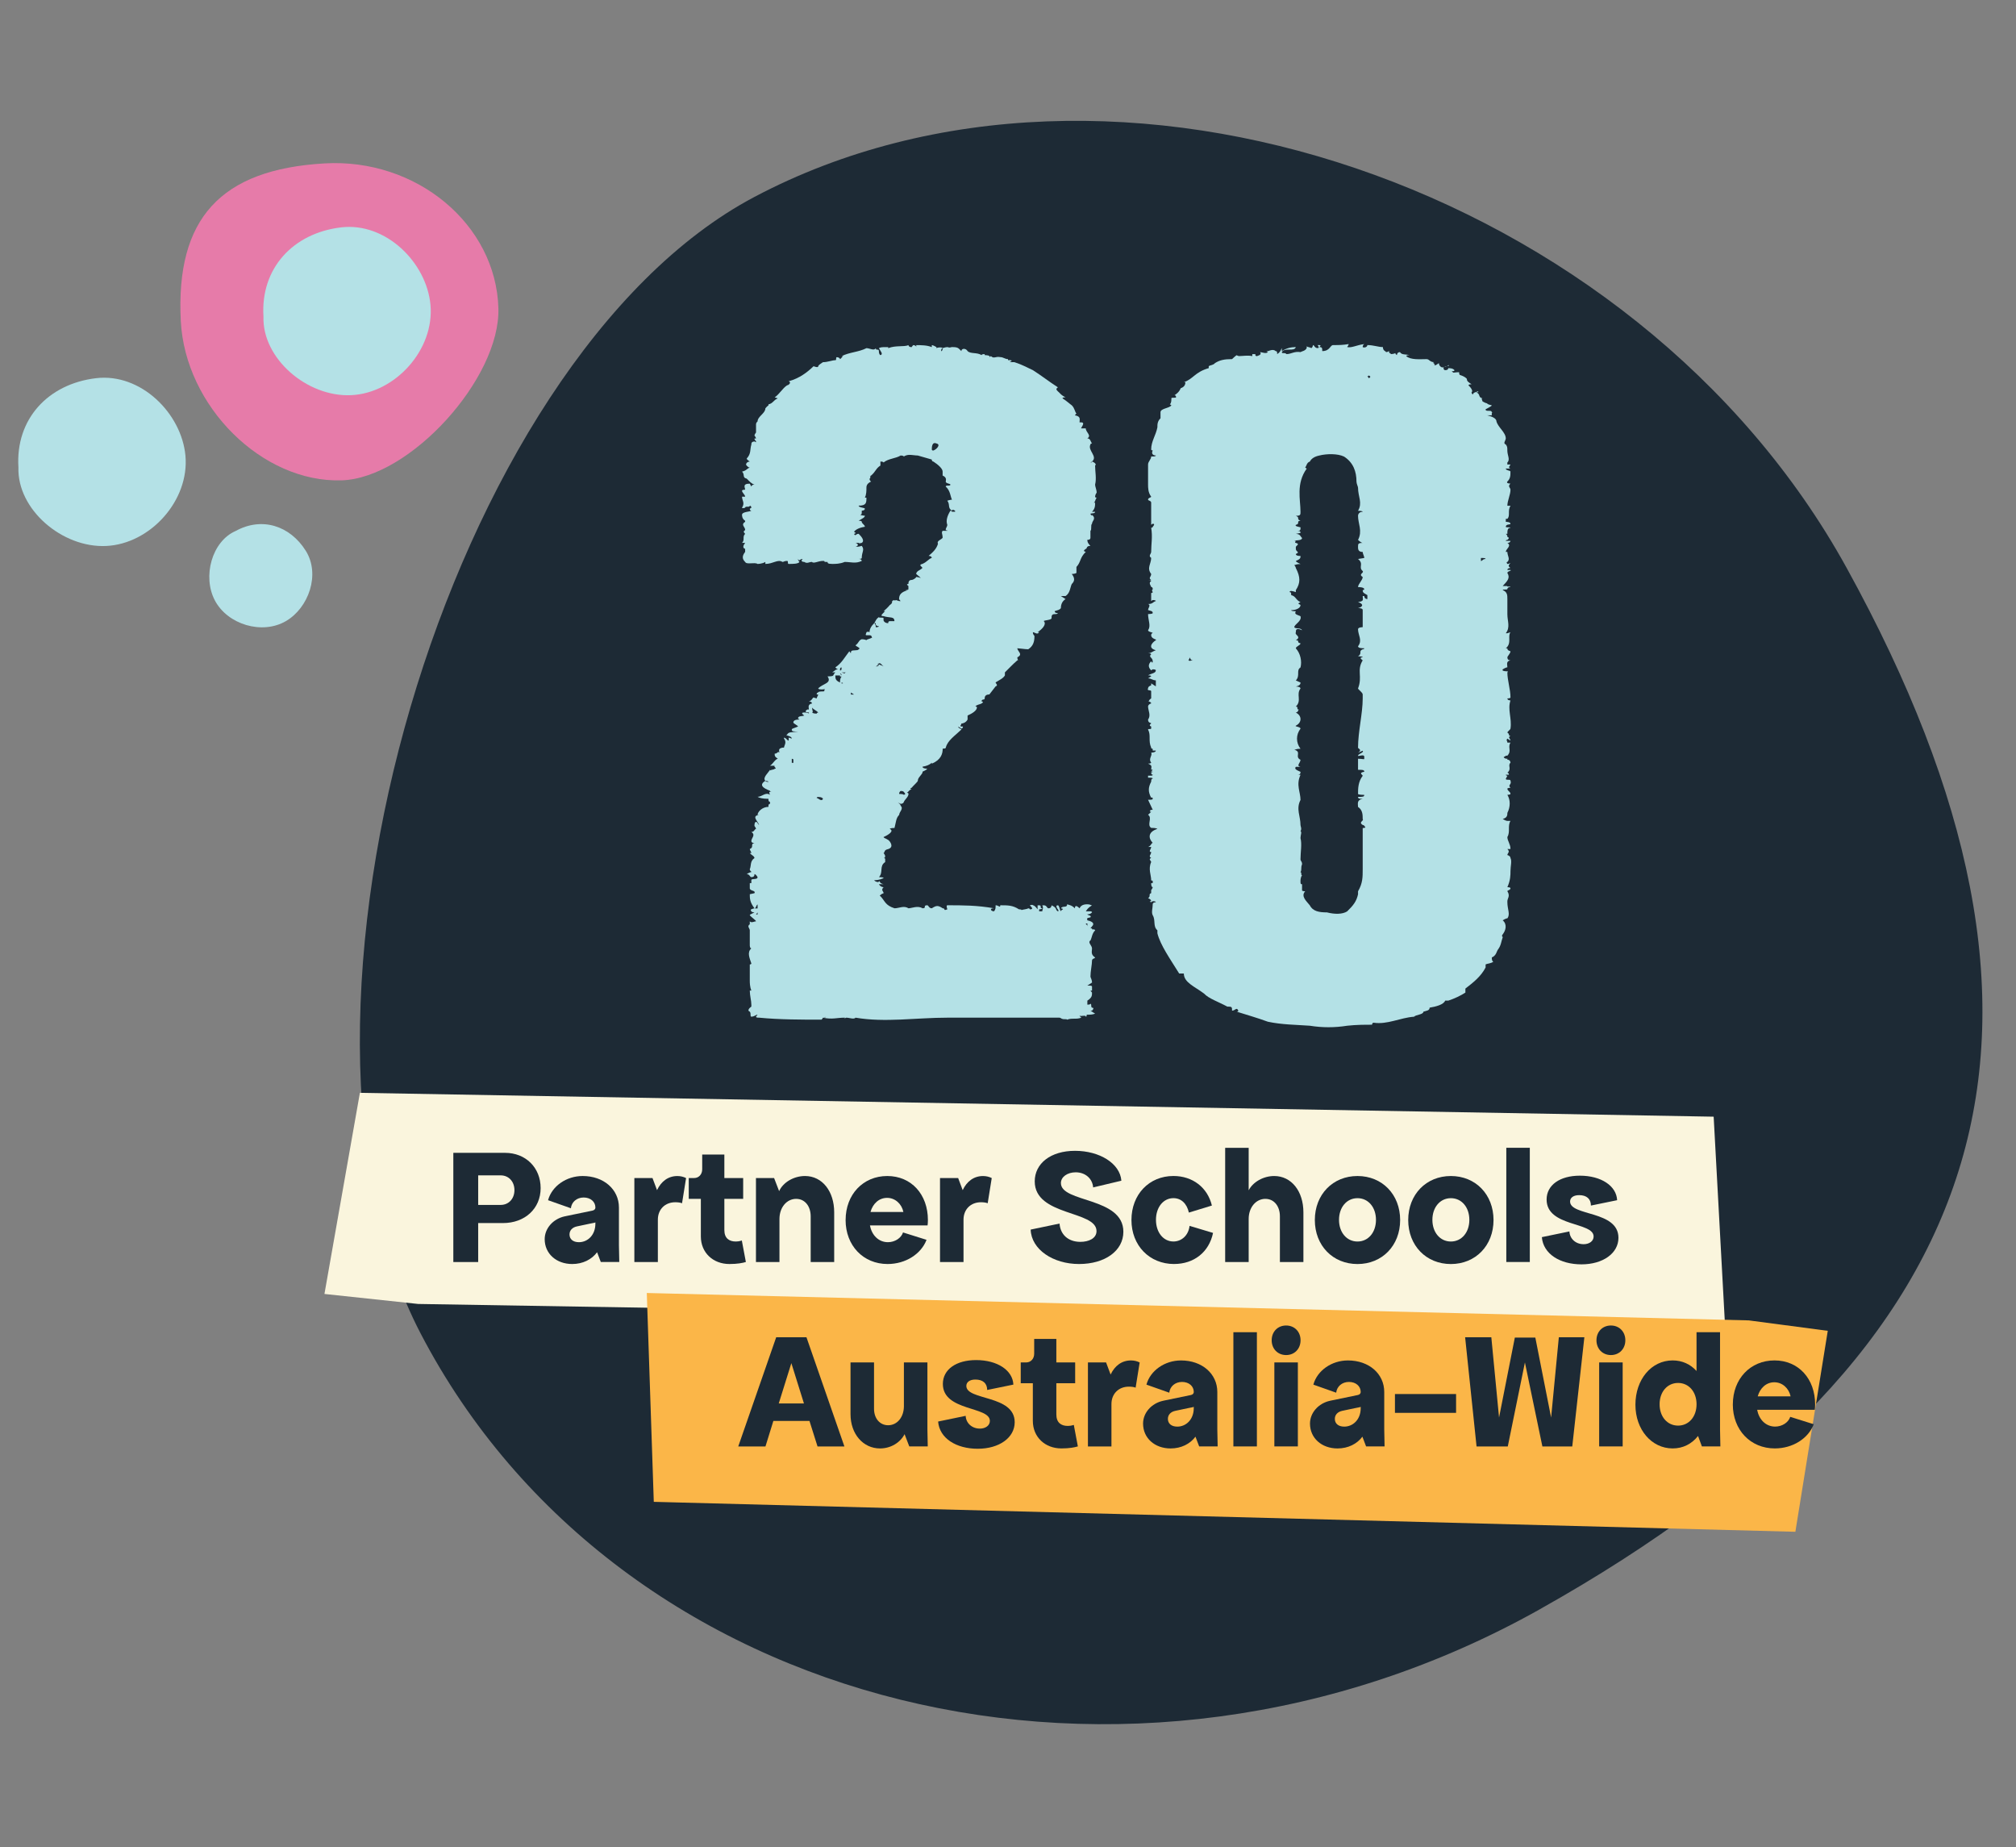 <svg viewBox="0 0 777.89 712.55" version="1.1" xmlns="http://www.w3.org/2000/svg" id="Layer_1">
  
  <rect x="0" y="0" width="777.89" height="712.55" fill="#808080" stroke="none"/>
  
  <defs>
    <style>
      .st0 {
        fill: #faf5dd;
      }

      .st1 {
        fill: #1d2a35;
      }

      .st2 {
        fill: #b4e1e6;
      }

      .st3 {
        fill: #fbb648;
      }

      .st4 {
        fill: #e67ba9;
      }
    </style>
  </defs>
  <path d="M594.1,620.87c-158,88.58-355.53,39.89-431.8-106.43-63.87-122.53,10.58-375.98,128.8-438.47,137.99-72.94,340.22-4.27,421.43,143.1,97.12,176.26,60.15,301.68-118.44,401.79Z" class="st1"></path>
  <path d="M125.2,63.04c35.51-2.07,66.22,23.51,67.11,55.9.75,27.13-34.18,65.49-60.42,66.37-30.64,1.02-60.45-28.48-62.13-61.49-2.01-39.47,15.3-58.45,55.44-60.78Z" class="st4"></path>
  <path d="M7.11,180.33c-1.19-18.67,11.46-32.23,29.95-34.43,17.3-2.06,32.98,13.58,34.49,29.85,1.61,17.32-13.57,34.08-30.56,34.88-17.04.81-34.4-14.15-33.88-30.3Z" class="st2"></path>
  <path d="M101.66,122.15c-1.19-18.67,11.46-32.23,29.95-34.43,17.3-2.06,32.98,13.58,34.49,29.85,1.61,17.32-13.57,34.08-30.56,34.88-17.04.81-34.4-14.15-33.88-30.3Z" class="st2"></path>
  <path d="M90.94,204.84c10.1-5.56,20.98-2.06,27.06,7.67,5.68,9.1,1.08,21.95-7.6,27.06-9.23,5.44-22.56,1.37-27.47-7.89-4.92-9.29-1.13-22.89,8.01-26.84Z" class="st2"></path>
  <polygon points="138.87 421.6 125.19 499.19 161.36 503.05 665.62 511.37 661.23 430.8 138.87 421.6" class="st0"></polygon>
  <polygon points="692.76 590.94 705.26 513.41 674.8 509.39 249.57 498.82 252.27 579.39 692.76 590.94" class="st3"></polygon>
  <g>
    <path d="M363.75,134.29q1.2-.39,1.8-.39c1.2.39,1.2,0,1.8,0,2.4,0,2.4.39,3.6,1.55,0-1.16,1.8-1.16,2.4,0,1.2,1.16,3.6.39,5.4,1.55q0-.39,1.2-.39v.39s2.4,0,1.8.77l.6-.39c1.2,1.16,1.8,0,3.6.39,1.2,0,1.8.77,3,.77v.39h.6s1.8,0,0,.77h1.8c3.6,1.16,5.4,2.32,7.2,3.1,3.6,2.32,6,4.26,9.6,6.59,0,.39-1.2.39,0,1.55.6.39,1.2,1.55,3,2.32-1.2,0-1.2.39-1.2.39,1.8,1.16,3,2.32,3.6,2.71,1.2,1.16,1.2,2.71,1.8,3.1l-.6.77c2.4.39,1.8,1.55,1.8,2.71h.6c1.8,0,0,1.94,0,2.32h1.8c0,1.55,2.4,2.71.6,3.87,1.2,0,1.2,1.16,1.8,1.94-.6,0-.6.39-.6.39-1.2,2.32,3,4.65.6,6.59,1.2.39,1.8,1.16,1.2,1.55,0,2.32.6,5.04,0,7.36,0,.78.6,1.94.6,3.1,0,0-.6.78-.6,1.55,0,0,0,.39.6.39-.6.77-.6,1.94-1.2,1.94h.6c0,1.16,0,2.32-1.2,3.49h1.2c0,1.16-3,0-1.2,1.55v-.39c1.8,1.55,0,2.32,0,3.49-.6.39,0,2.32-.6,2.71v2.71q0,.77-1.2.77c0,.39,0,1.16,1.2,2.32-1.8,0-1.2,1.16-1.8,1.16-1.8,1.16.6,1.16,0,1.16-2.4,2.32-1.8,3.87-3.6,5.81v2.32s-.6.39-1.8.39c1.2,1.55,1.2,2.71,0,3.87-.6,1.16-.6,3.49-2.4,4.65h-1.8l1.8,1.16c-1.2.77-1.8,1.94-1.8,3.49-.6.77-1.2.77-2.4,1.16q0,.77,1.2.77,0,.39-1.2.39c-1.2,0-1.2.77-1.2,1.55s-3,.78-3,1.16c1.2,1.16-.6,3.1-2.4,4.26h.6c-.6,1.16-1.8,0-2.4,0,0,1.16.6,1.16.6,1.55,0,2.32-.6,3.87-2.4,5.04-1.2,0-3.6-.39-4.2-.39,0,1.16,2.4,2.32,0,3.49,0,1.16.6,1.16,0,1.16-1.8,1.55-3.6,3.49-4.8,4.65v1.16c-.6,1.16-2.4,1.94-3.6,2.71,0,.39,1.2,1.16,0,1.55l-2.4,3.1c-1.8,0-1.8,1.16-1.8,1.55,0,.77-1.2,0-1.2,1.16,0,0,1.2,0,0,.77-.6.39-1.8.39-2.4,1.16q.6,0,.6.39c0,1.16-1.8,2.32-3.6,3.1v1.55c-.6,1.16-1.8,1.55-2.4,1.55,0,.78-1.2,1.16.6,1.16,0,.78-.6.78-.6.78l-1.2-.78c0,.78,1.2.78,1.2,1.16-2.4,2.32-5.4,4.26-6,6.97q0,.39-1.2.39c0,1.94-.6,4.26-4.2,5.81v-.39q-1.2,1.16-3.6,1.55c0,.77,1.8.77,1.8.77,0,.39-1.8,1.16-1.8,1.16v.39c-.6,1.16-1.8,1.94-1.8,3.1,0,.39-1.8,1.94-2.4,2.71-1.2.39,0,.39,0,.39-1.2.77-1.2,1.16-1.8,1.55.6,0,.6.39.6.39,0,1.16-1.2,1.94-1.8,3.1,0,.39-.6.77-1.2.77q-.6-.39-1.2-.39c.6,0,1.2.78,1.2,1.16,1.2,1.16-.6,2.32-.6,3.49-1.2,1.16-1.2,2.71-1.8,5.04,0,0-1.8,0-1.8.39,1.8.78-.6,2.32-2.4,3.1,0,.39.6.39,1.8,1.16.6.39,2.4,2.71,0,3.49-1.8.39-1.2,1.16-1.8,1.55.6.77.6,1.16.6,1.16q0,.77-.6.77.6,0,.6.39v1.16c-2.4,1.55-.6,3.87-2.4,5.81q1.8,0,1.8.39c-1.8.78-3,.78-3.6.78,0,.39,1.8,1.16,1.8.39.6,0,0,.78,1.8,1.16h-1.8c.6,1.16,1.8,1.16,1.8,1.16-1.2,1.16,0,1.55,0,2.32-1.2.39-1.8,1.16-1.2,1.16,1.8,1.94,1.8,3.49,5.4,4.65,1.8,0,3.6-1.16,5.4,0,1.2,0,3.6-1.16,5.4,0,1.8,0,0-1.16,1.8-1.16.6,0,.6,1.16,1.8,1.16,1.8-1.16,2.4-1.16,4.2,0,1.2,0,0,1.16,1.8.39,0,0-.6-1.55,0-1.55,6,0,11.4,0,18.01,1.16-1.2,0-1.2.39-1.2.39,0,.77,1.2.77,1.2.77.6-.77.6-1.16.6-2.32,1.2,0,1.8,1.16,1.8,0,3,0,4.8,0,7.2,1.55,1.2,0,1.2.39.6.39,1.2-.39,2.4-.39,3-.77,0,0,.6,0,.6.39,1.2,0,1.2-.39,0-1.55,0,0,1.2-.39,1.2,0,.6,0,1.2.78,1.8,1.55v-1.55h.6c1.2,0,0,1.16,1.2,1.16,0,.39-1.2.39-1.2.39v.77h1.2c0-.77.6-1.16,0-2.32h.6c1.2,0,1.2,1.16,1.8,1.16,1.2,0,1.2-1.16,1.2-1.16,2.4,1.16,1.2,1.55,2.4,2.32,0,0,.6,0,0-.77,0,0-1.2-1.55,0-1.55.6,0,.6,1.55,1.2,2.32,0-.77,1.8-.77,0-1.16.6-1.16,2.4,0,2.4-1.55,1.2.39,1.8.39,3,1.55,0-1.16.6-1.16,1.8,0,.6-1.55,2.4-1.55,3-1.55,1.2,0,1.2.39,1.8.39-1.8,1.16-1.8,1.55-2.4,2.32h1.8c.6,0,.6.39.6.39q-.6.77-1.8.77c0,.39,1.8.39,1.2,1.16-1.8.39-1.2.39-1.2,1.16,1.8.39,3,1.16,1.8,2.32l-.6.77h.6v.39c.6,0,1.2,0,1.2.39-1.2,1.16-1.2,2.71-1.8,3.87-1.2.77.6,1.94.6,3.1s-.6,2.32,1.2,3.49c0,.39-1.2.39-1.2,1.16,0,1.55-.6,4.26-.6,6.2,0,.39.6,1.16.6,2.32l-1.8,1.16c1.2,0,1.8,0,1.8.39v1.55h-.6l.6.77c0,1.16,0,1.94-1.8,3.1v1.55q1.2,0,1.2-.39c.6.39,0,1.16.6,1.55,1.2,0,0,1.16,0,1.16h-.6l1.8,1.16c-1.2.39-1.8.39-3,.39-.6,0,0,.77-.6.77,0-.77-1.8,0-2.4-.39,0,.39.6.39.6.78-1.8.77-3.6,0-5.4.77,0-.39-1.8,0-1.8-.39,0,.39-.6-.39-1.2-.39h-43.22c-12.01,0-24.01,1.94-35.42,0-.6.77-2.4,0-3.6,0-1.8.77,0,0-.6,0-3,0-4.8.77-8.4,0,0,.39-.6.77-.6.77-7.2,0-16.21,0-24.01-.77-.6,0-1.2,0-1.2-.39l.6-.77c-.6,0-1.2.77-2.4.77-.6,0,0-1.16-.6-1.94-1.2-.39,0-1.55.6-1.94v-.77c0-1.55-.6-3.49-.6-5.42h.6c-.6-1.55-.6-3.1-.6-3.87v-6.2s.6,0,.6-.39c-.6-1.94-1.8-4.26,0-5.81-.6,0-.6-1.16-.6-1.16v-5.81c0-.78-1.2-1.55,0-2.32v-1.16c.6.77,1.8,0,2.4,0,0-.39-1.8-1.55-2.4-2.32,0-.39.6-.39,1.8-1.16-1.2,0-1.2-.39-1.2-.39-.6-.77,0-.77,1.2-1.16-1.8-2.32-1.8-3.87-1.8-5.42l1.8-.39c.6-1.16-1.8-.77-1.8-1.94v-1.94h.6v-1.16c0-.78,2.4,0,2.4-1.16,0,0-.6-1.16-1.2-1.16,0,.39,0,1.16-1.2,1.16-.6,0-.6-1.16-1.8-1.16q1.2-.77,1.8-.77c0-.39-.6-.39-.6-1.16.6-1.16,0-3.1,1.8-4.26,0-.77-1.2-1.16-1.8-1.94h.6c0-.39-.6-1.16-.6-1.55,1.8-.77,0-1.94,1.8-2.32q-1.2,0-1.2-.78c0-1.16,1.8-2.32,0-3.49,1.2,0,1.2-1.16,1.8-1.16,0-.39-.6-1.16-.6-1.16,0-.39,0-1.55.6-1.55s.6.77,1.2,1.16c-.6-1.55-3-3.49,0-3.87h-.6c0-1.16,1.8-3.1,4.2-3.1v-.39q0-.77.6-.77v-.77c-.6,0-.6-.78-.6-.78v-.39c-2.4,0-3.6-.39-4.2-.78,1.8,0,3-1.94,4.8-.77,0,0-.6-1.16,0-1.16h.6s-.6,0-.6-.39c-3-1.16-4.2-2.32-1.8-3.87-1.2-1.16,1.2-3.1,1.8-4.26v.39c0-.39,1.8-.39,1.8-.77,1.2,0-.6-.77,0-1.16h-1.8c1.2-.77,1.8-2.32,3-2.71-1.2-.77-1.2-1.16-1.2-1.94,1.2,0,1.2-1.16,1.8-.39,0-.77-.6-1.55,1.2-1.94h.6c0-.77,1.2-1.94,0-3.49v-.39c1.2.39,1.2,1.16,1.8,1.16v-1.16l1.2.39c0-1.16-3-1.16-1.8-1.55.6-1.16,1.8-.78,4.2-1.16-1.8,0-2.4,0-2.4-.78,0-.39.6-.39,2.4-1.16,0-.39-1.8-1.16-1.8-1.55q0-1.16,2.4-1.16l-.6-.39c0-1.16,1.8-.77,2.4-1.16,0,0-1.8-1.16,0-1.16q1.2,0,1.8.39v-.39c-1.2,0-1.8-.39-.6-1.16h.6c0-.77-.6-1.94,1.2-2.32,0,0,0-.77-1.2-.77,1.2-.39,1.2-1.16,1.8-1.55l1.2.39c0-.39.6-1.16.6-1.55h-.6c0-.77.6-.77.6-.77,0-.39,1.2-.39,1.8-.39,1.2,0,0-.77,1.2-1.16-.6.39-1.2.39-1.8.39-1.2,0-1.2-.39-1.2-.39,1.8-1.94,5.4-1.94,3.6-4.65,3,0,1.8-.39,3-1.55h-1.2c1.2-.77,1.2-1.16,2.4-1.16-.6,0-1.2-.77-1.2-.77,2.4-1.55,3.6-3.87,5.4-6.2l.6.77c0-.77,0-1.16,1.8-1.16,1.2,0,1.2-.39,1.2-.39,1.2-.39-1.2-1.16-1.2-1.55,1.2-.77,1.2-1.94,2.4-2.32,0,0,1.2,0,1.8.39,0-.39,1.2-.39,2.4-1.16-.6.39,0-.77-1.2-.77h-1.2c-.6,0,0-.78,0-1.16q.6-.39,1.2,0c0-1.16.6-2.32,1.8-3.49.6.39.6,1.16.6,1.55q1.2,0,1.2-.39s-1.2,0-1.2-.78v-.39h-.6c.6-.78.6-1.55,1.8-2.32,0,.39,1.8,0,1.8.39v.78c0,.39.6,1.16,1.8,1.16q0-.78.6-.78h1.8c0-1.94-1.8-1.16-4.2-1.94-1.8,0,0-1.16.6-1.94h-.6c.6-.39,1.8-1.55,2.4-2.32,1.8-1.16,0-1.55,1.8-1.94,0,.39.6,0,.6,0l1.2.39h.6c-.6-.39,0-.39,0-.39q-.6,0-.6-.39c0-1.55.6-2.71,3.6-3.49h-1.2c1.2-.39,1.2,0,1.2-.39v-1.16s-1.2-.78,0-.78c0-.39,0-1.55,1.2-1.55.6,0,1.8-.78,1.8-1.16q.6,0,1.8.39l-1.8-1.55c0-1.16,1.8-1.55,2.4-2.32,0-.39-1.8-1.16,0-1.55,1.8-.77,2.4-1.94,3.6-2.32,0-.77-1.2-.77-1.2-.77,1.8-1.55,3-2.71,3.6-4.65-.6-1.16,1.2-1.55,1.8-2.32,0-1.55-.6-1.94,0-2.71h1.8c0-.39-.6,0-.6-.39,0-.78.6-1.16.6-1.94-.6-1.55,0-3.49,1.2-5.42.6,0,.6.39.6.39h1.2v-.39c-1.2-.77-1.2,0-1.2,0-1.8-1.16-.6-2.32-1.8-3.87,0,0,1.2-.39,1.8-.39-.6-1.16-.6-3.49-2.4-5.04,0-.78,1.8,0,1.8-.78,0-.39-1.8-.39-1.8-1.16,0-.39.6-1.55-1.2-2.32v-1.55c0-1.16-1.8-2.71-3.6-3.87-.6,0-.6-.77-.6-.77-1.2-.39-4.2-1.16-5.4-1.55-1.8,0-3.6-.77-5.4.39,0-.39-1.2-.39-1.2-.39-1.8,1.16-4.8,1.16-6.6,2.71,0-.39-1.2-.39-1.2-.39v1.55c-1.8,1.16-1.8,2.32-3.6,3.87-.6,0,0,1.16-.6,1.16q0,.78.6,1.16c-1.8.78-1.8,1.94-1.8,2.32,0,1.16,0,2.71-.6,3.87h.6c0,1.94,0,3.1-3,3.1,0,.77,2.4.77,2.4,1.16,0,.77-1.2.77-1.2.77v.39c0,.77,0,1.16-.6,1.16.6.39,1.8.39,1.8.39,0,.77-1.2,1.16-2.4,1.94,0,0,1.2,0,1.2.39,0,.77,1.2,1.16,1.2,1.94-2.4.39-3.6,1.16-4.2,1.94l.6.39q0,.39-.6.39c.6,1.16.6,0,1.8,0,1.2,1.16,2.4,2.71,1.2,3.49-1.2.39-1.2,0-1.2,0h-1.2c1.2.39,1.2,1.16,0,1.55,1.2,0,2.4-.39,2.4-.39,1.2,1.55,0,2.32,0,4.65q0,.39-1.2.39c1.2,0,1.2.77,1.2.77-2.4,1.16-4.2.39-6.6.39-1.8.77-3.6.77-4.8.77-1.8,0-1.8-.39-1.8-.77h-.6c-1.2,0,0-.39-1.2-.39-1.8,0-3.6,1.16-4.2.39-1.2,0-1.8.77-3,0,0,0-1.8,0-.6-1.16-1.2,0-1.2,1.16-1.8,0,0,.77.6,1.16.6,1.16-.6.77-2.4.77-4.2.77-.6,0,0-1.16-.6-1.16-1.2,0-1.2.39-1.8.39-1.8-1.16-3.6.77-6.6.77v-.77c-1.2.77-3,.77-3,.77-1.2-.77-4.2.39-4.8-.77-1.2-1.16-1.2-2.32,0-3.87v-1.16c-1.2-.39-.6-1.55,0-2.32h-1.2c1.2-1.16,0-2.32,1.2-3.49-1.2-1.16,0-1.16,0-1.55,0-1.16-1.8-1.94,0-3.1v-.39c-1.2-.77-1.2-1.94-1.2-2.32,0-1.16,3-1.16,3.6-1.55,0,0-.6,0-.6-.77l.6-.39s0-.77-.6-.77c0,.77-1.8,0-1.8.77-1.2.39-1.2,0-1.2,0,1.2-1.94,0-2.71,0-4.26h1.2c0-.77-1.2-1.55-1.2-2.32,0-.39,1.2-.39,1.2-.39,0-.77-1.2-2.32,1.8-2.32l.6,1.16s0-.78,1.2-.78c-1.2-.39-1.8-1.16-3-2.32-1.8-.39-.6-1.55-1.8-2.71,1.8-.39,1.8-1.16,3-1.55-.6,0-1.2-.77-1.2-.77-.6-.39,0-1.55,1.2-1.55q-1.2-.77-1.2-1.16c1.8-1.94,1.2-3.49,1.8-5.42,0-.39,0-1.16,1.2-1.16,0-.39.6.77.6,0,0-.39-.6-.39-.6-1.16h.6c0-.39-.6-1.16-.6-1.16,0-.39.6-1.16.6-1.16v-3.1c0-.77.6-1.16.6-1.16,0-1.94,3-3.1,3-5.04,0,0,.6-.77,1.2-1.16v-.39c1.8-.39,1.8-1.55,3.6-2.32l-1.2-.39c1.8-1.16,3-3.49,4.8-4.65.6,0,1.8-1.16.6-1.55,4.2-1.16,7.2-3.49,9.61-5.81,0,0,1.8.77,1.8,0,0-.39,1.2-1.16,1.8-1.55,1.8,0,3.6-.77,4.8-.77.6,0,0-1.16.6-1.16s1.2.39,1.2.77c.6-.39.6-.77,1.2-1.16h-.6c3-1.55,6.6-1.55,9.6-3.1,1.2,0,3,1.16,3.6,0,0,1.16,1.2,0,1.2,1.16,0,.39,0,1.16.6,1.55,1.2-.39,0-1.55-.6-2.71,0,0,.6-.39,1.8-.39h1.8v.39c3-1.16,6-.39,7.81-1.16,0,0,0,.77,1.2.77l.6-.77s1.2,0,1.2.77v-.77c1.8,0,4.2,0,6,.77v-.77c.6,0,1.8.77,1.8.77v.39c.6-.39,2.4-.39,2.4,0,0,0-.6,0-.6,1.16.6,0,.6-1.16.6-1.16ZM292.32,350.46v-1.55c-.6.39-.6,1.55-1.2,1.55h1.2ZM292.32,352.79v-.77l-.6.77h.6ZM296.52,301.65s0-.39-1.2-.39c0,.39,1.2.39,1.2.39ZM306.12,294.29v-1.16q0-.39-.6-.39v1.55h.6ZM315.73,274.92c-.6-.77-1.8-1.16-2.4-1.94,0,.77.6,1.94,0,1.94q.6.39,1.8.39,0-.39.6-.39ZM317.53,308.24c0-.39-.6-.78-1.8-.78q-.6,0-.6.39c.6,0,1.8,1.55,2.4.39ZM317.53,392.69c.6,0,1.2-.39,1.2-.39-.6,0-.6.39-1.2.39ZM324.13,260.97v-.39h-1.8c0,1.16,0,1.94,1.8,2.71,0-.77,0-1.55.6-2.32h-.6ZM324.13,258.65c.6,0,.6-.39.6-1.16q-.6,0-.6.77v.39ZM324.73,260.58q0-.77-.6-.77l.6.77ZM325.93,259.81s0-.39.6-.39h-1.8l1.2.39ZM324.73,260.97v-.39.39ZM324.73,263.68s1.2,0,0-.39v.39ZM328.33,267.94h1.2l-1.2-.77v.77ZM337.94,257.1q1.2,0,1.2-.77l-1.2.77ZM340.94,257.1c-.6-.39-1.2-1.55-1.8-1.16-1.2.39,0,.39,0,.39,0,0,1.2.39,1.8.77ZM346.94,306.3c.6,0,1.8,0,1.8.39l.6-.39c-.6-.77-.6-1.16-1.8-1.16q-.6.39-.6,1.16ZM361.35,171.09c-1.8-.77-1.8,1.55-1.8,2.32q0,.39.6.39c1.2-.39,3-2.32,1.2-2.71ZM393.76,351.62s-.6,0-.6.39c0-.39.6-.39.6-.39ZM419.57,356.27h-.6c0,.39.6.39.6,1.16v-1.16ZM420.77,178.45q.6,0,.6-.39l-.6.39Z" class="st2"></path>
    <path d="M582.83,188.91c0,1.94-1.2,4.26-1.2,6.2h1.2c-1.2,1.94,0,3.87-1.2,5.04h-.6v1.16s1.8,0,1.8.77c0,.39-1.8,0-1.8,1.16,0,.39,1.8,0,1.8.39-1.2,0-1.2,1.16-1.2,2.32h-.6q.6.39.6,1.16c1.2.39,0,1.16,0,1.16,0,0-.6,0-.6.39h1.8s0,.77-1.2.77c1.8,1.16-.6,2.32-.6,3.49h.6c0,1.55,1.2,2.71,0,3.87-.6,0,0,.77,0,.77q.6,0,1.2-.39c-.6.78-1.2,1.16,0,1.94,0,0-1.2,0-1.2.77h1.2c.6.39-1.2.39-1.2,1.16,1.2,1.94,0,3.1-1.8,5.04h1.8c-.6.39,1.2,0,1.2.39-1.2,0-1.2.77-1.2.77,0,.39-1.8,0-1.8.39,1.8.77,1.8,1.94,1.8,3.49v5.81c0,2.71,1.2,5.04-.6,7.36h.6l1.2-.39c-1.2,1.55.6,4.26-1.8,6.2h.6c0,.39,0,.78,1.2,1.16,0,.77-1.2,1.94-1.2,2.32q0,1.16,1.2,1.16c-1.8.39-1.2,1.55-1.2,2.71-.6,0-1.8.77-1.8.77-.6,1.16,3,.39,1.8,1.16,0,3.1,1.2,6.59,1.2,9.68,0,.39-1.2.39-1.2.39,0,.77,1.2.77,1.2.77-1.2,3.49.6,6.97,0,10.85,0,.39-1.2,1.16-1.2,1.55,1.2.78,0,1.16,1.2,1.16-1.2.78,0,1.16,0,1.94l-1.2-.78c-.6.78,0,.78,0,1.55h1.2c-1.2,1.94.6,3.1-1.2,5.04h-.6c0,.39-1.8.39,0,1.16h.6v.39c1.2,0,1.2,1.16,1.2,1.16-1.2,1.16.6,2.32-1.2,3.87.6,0,.6.77.6.77h-1.2c0,.39.6.39.6.39l-.6,1.16c0,.77,1.8,0,1.8.77.6,1.55-1.2,1.55,0,2.71,0,0-1.2,0-1.2.39,0,.77,1.2,1.16,1.2,1.94,0,.39-1.2.39-1.2.39,1.2,1.94,1.2,4.65,0,6.97,0,.77,0,1.94-1.8,2.32q1.2.77,1.8.77h1.2c-1.2,1.94,0,4.26-1.2,6.2,0,1.55,1.2,2.71,1.2,4.65h-1.2c1.2,1.16,0,1.55,0,2.32q1.2.39,1.2,1.16c.6,1.16,0,3.1,0,5.04,0,1.55,0,3.49-1.2,6.2,0,0,1.2,0,1.2.39,0,.77-1.2.77-1.2,1.16,1.2,1.94,0,2.71,0,3.87v.39c0,2.71,1.2,4.65,0,6.2-.6,0-1.8.77-1.8.77,1.8,1.55,1.2,3.87,0,5.42-.6.78,0,.78,0,1.16-.6,1.55-.6,3.1-1.8,4.65-.6.77-.6,2.32-2.4,3.1,0,.39,0,1.55.6,1.55-.6.77-2.4.77-3,1.16v1.16c-1.8,3.49-4.8,5.81-7.8,8.14v1.55c-1.8,1.16-4.2,2.32-6.6,3.1h-1.2c-.6,1.55-3.6,2.32-6,2.71,0,1.16-1.2,1.16-2.4,1.55,0,1.16-3,1.16-3.6,1.94-5.4.39-10.21,3.1-15.61,2.32-.6,0-.6.77-.6.77-3,0-6,0-9.6.39-4.8.77-9.6.77-14.41,0-5.4-.39-10.8-.39-16.21-1.55-4.2-1.55-8.4-2.71-12-3.87q.6,0,.6-.39c-.6-1.55-1.2,0-2.4,0,0-1.16,0-1.55-1.2-1.55h-.6c-3.6-1.94-7.2-3.1-9-5.04-3.6-2.71-7.81-4.26-7.81-7.75h-1.8c-3.6-5.81-7.2-10.85-8.4-15.5v-1.16c-1.8-1.55-.6-3.87-1.8-5.81-.6-1.16,0-2.71,0-4.26,0-.78,1.2-.78,1.2-.78q0-.39-1.2-.39l-.6.39c-1.2-.39,0-.39,0-.39,0-.78-1.2-1.16-1.2-1.16,1.2-.78,0-1.55,1.2-1.94v-1.16s.6-.77.6-1.16c-.6,0-.6-1.16-.6-1.55h.6v-.78c0-.39-.6,0-.6-.39,0-1.94-1.2-4.26,0-6.97,0-.39-1.2-1.16,0-1.55-1.2-.77,0-1.16,0-2.32-1.2,0,0-1.16,0-1.94h-1.2c1.2-.39,1.2-1.55,1.8-1.55-1.8-1.94-1.8-4.26,1.8-5.42-.6-.39-1.8-.39-2.4-.39-1.8-1.16.6-3.87-1.2-5.04l1.2-1.16s-1.2,0,0-.77h.6l-1.8-3.87c1.2,0,1.8,0,1.8-.39,0,0,0-.78-.6-.39-1.2-2.32-1.2-3.87,0-6.2,0-.39,0-1.16.6-1.16,0-.39-.6-.39-1.8-.39v-.77h1.2q.6,0,.6-.39-.6,0-.6-.77c0-.39.6,0,.6-.39h-.6l.6-.77h-.6c0-1.16.6-1.55-1.2-2.32,1.2,0,1.2-.39,1.2-.39-1.2-1.55.6-2.71,0-3.87,0,0,1.8,0,1.8-.77h-1.2v-.39c0-.77-.6,0-.6-.77-1.2-2.71,0-4.65-1.2-6.97,0-.39,1.2,0,1.2-.39v-.78c-1.2-.39,0-1.16,0-1.16,0-.39-1.2,0-1.2-1.55,1.2-1.55,0-3.49,0-5.04,0,0,0-.77,1.2-1.16,0-.39-.6-.77-1.2-.77.6,0,0-.39,1.2-1.16v-2.71c0-.77-1.8,0-1.2-1.16q0-.77,1.2-1.16v-.77l1.8,1.16v-2.32c-1.2,0-1.8-.77-3-.77l1.2-.77q0-.39-1.2-.39c1.2-.77,3-.77,3-1.94,0-.39-1.2-.39-1.2-.39l-.6.39c-1.2-1.16-1.2-2.32,0-3.49.6,1.16.6,0,.6,0,0-1.55-1.8-1.55-.6-2.71,0,0,0-.39-1.2-.39,1.2,0,1.8-.77,3-1.16-3-.78-1.8-2.71,0-3.87.6-.39-1.8-.39-1.8-1.94,0-.78.6-.78.6-.78,0-.39-1.8-.39-1.8-1.16,1.2-1.55,0-3.87,0-6.2,0,0,1.8,0,1.8-.39,0-.77-.6-.77-1.8-1.16,0-.77,1.2-1.94,0-2.32,1.8,0,1.8-.77,3-1.16,0-.39-1.2-.39-1.2-.39l-.6.39v-3.1s.6,0,.6-.39c-.6-.77,0-.77,0-1.16,0-.77-.6-.77-.6-.77,0-.39-1.2-1.55,0-2.32,0,0,0-.39-1.2-.39h1.2c-1.2-.78,0-1.16,0-2.32-1.8-2.32,0-3.87,0-6.2-1.2-.77,0-1.55,0-2.32,0-3.1.6-5.81,0-9.3q.6,0,.6-.39s1.2-1.16,0-1.16l-.6.39v-8.52c0-.77-1.2-.77-1.2-1.16,0-.77,1.2-.77,1.2-1.16-1.2-1.55-1.2-3.49-1.2-4.65v-7.75c0-1.16,1.2-1.94,1.2-3.1h.6q1.2,0,1.2-.39c-1.2,0-1.8-.77-1.2-1.94,0,0-.6,0-.6-.39,0-3.1,1.8-5.42,2.4-8.52,0-1.16,0-2.32,1.2-3.49v-2.32c0-1.55,3.6-1.55,4.2-2.71l-.6-.39c.6-.39.6-1.55.6-2.32,0-.39,1.8,0,1.8-.39,0-.77-.6-.77-.6-.77.6-.39,1.8-1.16,2.4-2.71,1.2-.39,1.8-1.16,1.8-2.32h-.6c3.6-1.16,4.2-3.87,9.61-5.42v-.77c.6-.39,1.8-.39,2.4-1.16,1.8-1.16,3.6-1.55,6.6-1.55,0,0,1.2-1.16,1.8-1.55,0,.39.6,0,.6.39,1.8,0,3.6-.39,5.4,0v-.77h1.2v.39c0,.39.6.39.6.39,1.2-.39,1.8-.77,1.2-1.55.6,0,2.4.77,3,0l-.6-.39c.6.39,2.4-1.16,3.6,0,.6,0,.6.39.6,1.16,1.2-.77,1.2-1.16,1.8-2.32v1.16c1.8-1.16,3.6-1.55,5.4-1.55-.6,1.94-4.2,0-5.4,1.94,0,.77,1.2,0,1.8.77,1.8,0,3-1.16,5.4-.77.6-.39,1.8-.39,2.4-1.55v-.77c0,.39,1.2.39,1.8.77.6-.39.6-1.16.6-1.16.6,0,.6,1.16,1.8,1.16.6,0,.6-.39,0-1.16h.6c1.2,0,0,.77,0,.77,1.2,0,1.2.39,1.2,1.55,3,0,3-2.32,4.2-2.32,2.4,0,3.6,0,6-.39,0,.39-.6,1.16-.6,1.16,1.8.39,3.6-.77,6.6-1.16q-.6.39-.6,1.16c.6.39,1.8,0,1.8-.77,2.4,0,4.2.77,6,.77,0,1.55,1.2,1.55,1.2,1.94q.6,0,1.2-.39v.39c0,.77.6,0,.6.77,1.2,0,1.8-.39,1.8-.39q0,.39.6.78s0-1.16,1.2-1.16c.6,1.16,2.4.77,3.6,1.16-1.2,0-1.2.39-1.2.39,1.8,1.55,5.4,1.16,7.81,1.16,1.2,0,1.2,1.16,3,1.16-1.2.39.6.39,0,1.16h.6l1.2-.77c0,1.16,1.2,1.94,1.8,1.55v.39c0,.77.6.77.6.77q1.2,0,1.2-.77c.6,0,1.8,0,2.4.77,0,.78-1.8,0-.6.78,0,.39.6,0,2.4,0,0,.39,0,1.16.6,1.16,1.2.39,2.4,1.16,2.4,1.55,0,.78.6,1.16,1.8,1.94-1.2,0-1.2.39-1.2.39,1.2,1.16,1.8,2.32,1.2,2.71,0,0,0,.77.6.77,0-.77,1.2-.77,1.8-1.16.6.39,0,.39-.6.39,1.8.77.6,1.94,2.4,2.32-.6,0,0,.77,0,1.16,0,0,1.2.77,1.8.77q0,.39,1.8.77c0,.39-1.8,1.16-2.4,1.55,0,1.16,2.4,0,2.4,1.16.6,0,0,0,0,.39v.77h-1.8c1.8.39,3.6,1.16,3.6,2.32.6,2.32,3.6,4.26,3.6,6.59,0,.77-1.2,1.94,0,2.32.6.77.6,1.16.6,2.32,0,1.94,1.2,3.49,0,4.65v.77h1.2c0,.39-1.2,1.16,0,1.55h-1.8c0,.77,1.8.77,1.8,1.16,0,1.55,0,2.71-1.2,3.87-.6.78,1.2.78,1.2.78-1.2,1.16,0,1.55,0,2.32ZM458.58,254.77c.6.39.6,0,1.8,0-1.2,0-1.2-1.16-1.2-1.16l-.6,1.16ZM527.61,229.59c-1.2-.77-1.8-.77-1.8-1.94,0,0,.6,0,.6-.39,0,0,0-.77-2.4-.77,0-1.16,1.8-2.71,1.8-3.87-1.8-1.16.6-1.55,0-2.32-1.8-1.55.6-2.71-1.8-4.65l2.4-.39c0-.77-.6-1.55-.6-2.32-1.8,0-1.8-1.16-1.8-1.94,0-1.16,0-1.55,1.8-1.55-.6,0-1.8-1.16-1.8-1.16,1.8-3.49,0-6.2,0-9.3,0,0,0-1.55,1.8-1.55,0-.39-1.8-.39-1.8-.39,1.8-3.1,0-5.42,0-8.91,0-.39-.6-1.55-.6-2.32,0-3.87-1.2-7.36-4.8-9.68-2.4-1.16-6.6-1.16-9.6-.39-1.8.39-3,1.16-3.6,2.32-1.2.39-1.2,1.55-1.8,2.32l.6.39c-4.2,5.81-2.4,12.01-2.4,16.66,0,1.16,0,1.55-1.8,1.55,1.8.77,0,1.16,1.8,1.94-1.8,0,0,1.16-1.8,1.55-.6.78,2.4.78,1.8,1.16,0,.78,0,1.16-1.2,1.16,1.2,0,1.2.39,1.2.78l-1.8.39c1.8,0,1.8,1.16,2.4,1.55,0,1.16-2.4.77-3,1.16h.6s-.6.77,0,.77c1.8.39,0,1.16,0,1.55v.77c0,1.16,1.8,1.16,0,1.94q0,.78,1.8.78c0,.77,0,1.16-1.8,1.94,0,.39,1.8,1.16,1.8,1.16-1.8,0-1.8.39-2.4.39.6.77.6,1.16.6,1.16,1.8,3.49,1.8,5.81,0,8.52v.77c-1.2-.39-2.4-.77-2.4,0,.6,0,.6.39.6,1.16,1.8.39,1.8,1.94,3.6,2.71-1.8.77,0,.77,0,1.16,0,1.16-1.8,1.94-3.6,1.94,0,.39,1.2.39,1.8.39-.6,1.16,0,1.16,1.8,1.94.6,1.94-2.4,3.1-2.4,4.26.6.78,2.4,0,3,1.16-2.4-1.16-2.4,0-2.4.78-.6,1.16,2.4,1.55,0,3.1,1.8,0,0,.77,1.8,1.16,0,.77-1.8,1.16-1.8,1.94,1.8,1.94,2.4,5.04,1.8,7.36-1.8,1.16,0,3.1-1.8,5.04l1.8.77c0,.39,0,1.16-1.8,1.55,0,0,1.8,0,1.8.77-1.8,2.32.6,4.65-1.8,6.97,1.2,0,0,1.16,1.2,1.16-.6.39,0,.78-1.2,1.16,2.4,1.16,2.4,3.87,0,5.04-.6.39,1.8.39,1.8,1.16-1.8,2.32-1.8,5.42,0,7.75-1.8,0-1.8.39-2.4.39,3,.78,0,2.71,2.4,3.87,0,1.16-1.8,2.32,0,2.71h-1.8c-.6.77,0,1.16,1.8,1.94,0,.39,0,1.16-1.2,1.16h1.2c-1.8,3.87,0,6.59,0,9.68-1.8,3.49,0,6.2,0,9.69,0,.39.6,1.55,0,2.32.6.39,0,1.55,0,2.71.6,2.32,0,5.42,0,8.14,0,.77.6.77.6,1.94-.6,1.55,0,1.94-.6,3.1.6,0,0,1.16.6,1.16-.6.78-.6,1.94-.6,2.32,0,.78,0,1.16.6,1.16v2.32c0,.39,1.2.39,1.2.39-1.8,1.94.6,3.87,1.8,5.42,1.2,2.32,3.6,2.71,6.6,2.71,3,.77,6,.77,7.8-.39,2.4-2.32,3.6-3.87,4.2-6.59v-1.16c1.8-3.1,1.8-5.42,1.8-8.52v-15.88s1.8,0,.6-.78c0-.39-.6-.39-.6-.39-1.8-1.16.6-1.55,0-2.32,0-1.55,0-3.49-1.8-4.65,0-1.16-.6-2.71,1.8-3.1-1.8,0-1.8-.39-1.8-.78,1.8,0,2.4,0,2.4-.77,0,0-2.4,0-2.4-.39,0-1.94,0-4.65,1.8-6.97,0-.39-1.8-1.16.6-1.55,0-.77-.6-.77-2.4-.77v-4.26c1.8,0,2.4.39,2.4,0v-.77c0-1.16-2.4,0-2.4-.39,0-.77,2.4-1.16,1.8-1.94l-1.8.77c1.8-1.16,0-1.55,0-1.94,0-6.2,1.8-13.17,1.8-18.98v-1.55c0-.77-1.8-1.94-1.8-2.32,1.8-4.65-.6-6.97,1.8-10.85,0,0-1.8-1.16,0-1.16q0-.39-1.8-.39c1.8-1.16,0-1.94,1.8-2.71q.6,0,.6-.39c-.6,0-2.4,0-2.4-.77,1.8-2.32,0-4.26,0-6.59,0-.78,1.8-.78,1.8-.78v-6.59q0-.77-1.8-.77c1.8-.39,2.4-1.55,0-2.32,2.4-.39,1.8-.77,1.8-2.32h.6s0,1.16,1.2,1.16v-1.55ZM528.21,145.91c1.2-.78,0-.78,0-1.16,0,.39-.6.39-.6.39l.6.78ZM557.02,141.65c.6,0,.6-.39,1.2-.39q-.6.39-1.2.39ZM558.82,141.26h-.6s.6,0,.6-.39c0,0,.6,0,0,.39ZM572.03,215.26h-.6v1.16c.6,0,.6-.77,1.8-.77q0-.39-1.2-.39Z" class="st2"></path>
  </g>
  <g>
    <path d="M174.91,444.75h19.96c7.97,0,13.74,5.7,13.74,13.61s-6.09,13.48-14.51,13.48h-9.59v15.03h-9.59v-42.12ZM193.19,464.84c3.11,0,5.31-2.4,5.31-5.7s-2.2-5.7-5.31-5.7h-8.68v11.4h8.68Z" class="st1"></path>
    <path d="M217.94,469.24l10.63-2.2c.78-.13,1.17-.65,1.17-1.17,0-2.27-1.88-3.89-4.54-3.89s-4.67,1.75-4.92,4.15l-8.81-3.11c1.49-5.44,7.06-9.33,13.35-9.33,8.1,0,14,5.12,14,12.18v14.51l.13,6.48h-7.13l-1.43-3.76c-2.07,2.79-5.51,4.54-9.59,4.54-6.16,0-10.63-4.02-10.63-9.59,0-4.15,3.24-7.84,7.78-8.81ZM227.53,472.09l-4.93,1.04c-1.81.39-2.85,1.56-2.85,3.11,0,1.75,1.3,2.98,3.63,2.98,3.37,0,6.35-2.72,6.35-7.13v-.52c0,.13-.97.26-2.2.52Z" class="st1"></path>
    <path d="M244.77,454.47h7l1.75,4.67c1.62-3.43,4.34-5.44,7.84-5.44,1.23,0,2.33.26,3.37.78l-1.56,9.72c-.58-.26-1.62-.39-2.59-.39-3.95,0-6.74,2.72-6.74,6.74v16.33h-9.07v-32.4Z" class="st1"></path>
    <path d="M265.77,454.47h2.07c1.81,0,3.11-1.43,3.11-3.37v-5.7h8.55v9.07h7.26v8.03h-7.26v12.05c0,3.11,1.81,4.41,4.41,4.41.65,0,1.3-.06,2.33-.39l1.56,8.29c-1.3.39-3.24.78-6.35.78-6.35,0-11.02-4.41-11.02-10.63v-14.51h-4.67v-8.03Z" class="st1"></path>
    <path d="M307.24,462.5c-3.69,0-6.48,3.3-6.48,7.78v16.59h-9.07v-32.4h7l1.94,5.05c1.56-3.43,5.7-5.83,9.98-5.83,6.67,0,11.27,5.9,11.27,14v19.18h-9.07v-17.62c0-3.95-2.27-6.74-5.57-6.74Z" class="st1"></path>
    <path d="M326.29,470.67c0-9.85,6.74-16.98,16.07-16.98s15.68,7.13,15.68,16.98c0,.91-.06,1.56-.13,2.07h-22.23c.71,3.89,3.43,6.48,6.93,6.48,2.66,0,5.12-1.56,5.83-3.76l9.07,2.85c-2.07,5.44-8.03,9.33-15.03,9.33-9.4,0-16.2-7.13-16.2-16.98ZM348.58,467.56c-.65-3.11-3.17-5.44-6.28-5.44s-5.51,2.2-6.41,5.44h12.7Z" class="st1"></path>
    <path d="M362.71,454.47h7l1.75,4.67c1.62-3.43,4.34-5.44,7.84-5.44,1.23,0,2.33.26,3.37.78l-1.56,9.72c-.58-.26-1.62-.39-2.59-.39-3.95,0-6.74,2.72-6.74,6.74v16.33h-9.07v-32.4Z" class="st1"></path>
    <path d="M416.88,479.09c3.17,0,6.22-1.3,6.22-4.15,0-8.03-23.84-5.7-23.84-19.18,0-6.87,6.09-11.79,15.55-11.79s17.37,4.86,17.88,11.53l-10.89,2.59c-.26-3.37-2.98-5.83-6.74-5.83-3.17,0-5.7,1.75-5.7,4.15,0,7.65,24.1,5.31,24.1,18.79,0,7.32-7.06,12.44-17.11,12.44s-18.4-5.64-18.66-13.28l11.15-2.33c.26,4.08,3.17,7.06,8.03,7.06Z" class="st1"></path>
    <path d="M453.04,487.64c-9.52,0-16.46-7.13-16.46-16.98s6.8-16.98,16.2-16.98c7.39,0,13.15,4.41,14.84,11.4l-8.88,2.72c-.78-3.5-2.98-5.57-5.96-5.57-3.89,0-6.74,3.5-6.74,8.36s2.85,8.36,6.74,8.36c3.18,0,5.83-2.4,6.22-6.03l9.07,2.72c-1.56,7.45-7.39,11.99-15.03,11.99Z" class="st1"></path>
    <path d="M488.29,462.5c-3.69,0-6.48,3.3-6.48,7.78v16.59h-9.07v-44.06h9.07v16.39c1.68-3.24,5.7-5.51,9.85-5.51,6.67,0,11.27,5.9,11.27,14v19.18h-9.07v-17.62c0-3.95-2.27-6.74-5.57-6.74Z" class="st1"></path>
    <path d="M507.34,470.67c0-9.85,6.93-16.98,16.46-16.98s16.46,7.13,16.46,16.98-6.93,16.98-16.46,16.98-16.46-7.13-16.46-16.98ZM523.8,478.96c4.15,0,7.13-3.5,7.13-8.36s-2.98-8.36-7.13-8.36-7.13,3.5-7.13,8.36,2.98,8.36,7.13,8.36Z" class="st1"></path>
    <path d="M543.37,470.67c0-9.85,6.93-16.98,16.46-16.98s16.46,7.13,16.46,16.98-6.93,16.98-16.46,16.98-16.46-7.13-16.46-16.98ZM559.83,478.96c4.15,0,7.13-3.5,7.13-8.36s-2.98-8.36-7.13-8.36-7.13,3.5-7.13,8.36,2.98,8.36,7.13,8.36Z" class="st1"></path>
    <path d="M590.29,442.8v44.06h-9.07v-44.06h9.07Z" class="st1"></path>
    <path d="M611.02,480c2.27,0,3.89-1.23,3.89-2.98,0-5.7-18.14-3.63-18.14-14.26,0-5.57,5.12-9.2,12.83-9.2,8.23,0,14.13,3.95,14.38,9.46l-10.11,2.07c0-2.59-1.69-4.02-4.54-4.02-2.27,0-3.5,1.04-3.5,2.46,0,5.7,18.66,3.37,18.66,14,0,5.96-5.96,10.24-14.26,10.24s-14.77-4.02-15.29-10.5l10.63-2.2c.13,2.85,2.46,4.92,5.44,4.92Z" class="st1"></path>
  </g>
  <g>
    <path d="M299.52,515.9h11.66l14.64,42.12h-10.37l-3.11-9.85h-13.93l-3.05,9.85h-10.5l14.64-42.12ZM310.21,541.43l-4.86-15.55-4.86,15.55h9.72Z" class="st1"></path>
    <path d="M350.85,558.01l-1.81-4.73c-1.69,3.3-5.38,5.51-9.46,5.51-6.55,0-11.4-5.57-11.4-13.22v-19.96h9.07v17.88c0,3.76,2.27,6.35,5.44,6.35,3.5,0,6.09-3.11,6.09-7.39v-16.85h9.07v25.92l.13,6.48h-7.13Z" class="st1"></path>
    <path d="M378.06,551.14c2.27,0,3.89-1.23,3.89-2.98,0-5.7-18.14-3.63-18.14-14.26,0-5.57,5.12-9.2,12.83-9.2,8.23,0,14.13,3.95,14.38,9.46l-10.11,2.07c0-2.59-1.69-4.02-4.54-4.02-2.27,0-3.5,1.04-3.5,2.46,0,5.7,18.66,3.37,18.66,14,0,5.96-5.96,10.24-14.26,10.24s-14.77-4.02-15.29-10.5l10.63-2.2c.13,2.85,2.46,4.92,5.44,4.92Z" class="st1"></path>
    <path d="M393.87,525.61h2.07c1.81,0,3.11-1.43,3.11-3.37v-5.7h8.55v9.07h7.26v8.03h-7.26v12.05c0,3.11,1.81,4.41,4.41,4.41.65,0,1.3-.06,2.33-.39l1.56,8.29c-1.3.39-3.24.78-6.35.78-6.35,0-11.02-4.41-11.02-10.63v-14.51h-4.67v-8.03Z" class="st1"></path>
    <path d="M419.79,525.61h7l1.75,4.67c1.62-3.43,4.34-5.44,7.84-5.44,1.23,0,2.33.26,3.37.78l-1.56,9.72c-.58-.26-1.62-.39-2.59-.39-3.95,0-6.74,2.72-6.74,6.74v16.33h-9.07v-32.4Z" class="st1"></path>
    <path d="M448.83,540.39l10.63-2.2c.78-.13,1.17-.65,1.17-1.17,0-2.27-1.88-3.89-4.54-3.89s-4.67,1.75-4.92,4.15l-8.81-3.11c1.49-5.44,7.06-9.33,13.35-9.33,8.1,0,14,5.12,14,12.18v14.51l.13,6.48h-7.13l-1.43-3.76c-2.07,2.79-5.51,4.54-9.59,4.54-6.16,0-10.63-4.02-10.63-9.59,0-4.15,3.24-7.84,7.78-8.81ZM458.41,543.24l-4.92,1.04c-1.81.39-2.85,1.56-2.85,3.11,0,1.75,1.3,2.98,3.63,2.98,3.37,0,6.35-2.72,6.35-7.13v-.52c0,.13-.97.26-2.2.52Z" class="st1"></path>
    <path d="M484.98,513.95v44.06h-9.07v-44.06h9.07Z" class="st1"></path>
    <path d="M496.26,511.36c3.24,0,5.57,2.4,5.57,5.7s-2.33,5.7-5.57,5.7-5.57-2.4-5.57-5.7,2.33-5.7,5.57-5.7ZM500.79,525.61v32.4h-9.07v-32.4h9.07Z" class="st1"></path>
    <path d="M513.24,540.39l10.63-2.2c.78-.13,1.17-.65,1.17-1.17,0-2.27-1.88-3.89-4.54-3.89s-4.67,1.75-4.92,4.15l-8.81-3.11c1.49-5.44,7.06-9.33,13.35-9.33,8.1,0,14,5.12,14,12.18v14.51l.13,6.48h-7.13l-1.43-3.76c-2.07,2.79-5.51,4.54-9.59,4.54-6.16,0-10.63-4.02-10.63-9.59,0-4.15,3.24-7.84,7.78-8.81ZM522.83,543.24l-4.92,1.04c-1.81.39-2.85,1.56-2.85,3.11,0,1.75,1.3,2.98,3.63,2.98,3.37,0,6.35-2.72,6.35-7.13v-.52c0,.13-.97.26-2.2.52Z" class="st1"></path>
    <path d="M561.84,537.8v7.26h-23.59v-7.26h23.59Z" class="st1"></path>
    <path d="M575.44,515.9l2.98,30.97,6.09-30.84h7.91l6.09,30.84,2.98-30.97h9.85l-4.67,42.12h-11.53l-6.74-32.4-6.61,32.4h-12.05l-4.41-42.12h10.11Z" class="st1"></path>
    <path d="M621.58,511.36c3.24,0,5.57,2.4,5.57,5.7s-2.33,5.7-5.57,5.7-5.57-2.4-5.57-5.7,2.33-5.7,5.57-5.7ZM626.12,525.61v32.4h-9.07v-32.4h9.07Z" class="st1"></path>
    <path d="M631.04,541.94c0-9.78,6.16-17.11,14.38-17.11,3.69,0,6.87,1.49,9.2,4.08v-14.97h9.07v37.58l.13,6.48h-7.13l-1.49-4.02c-2.4,3.05-5.77,4.8-9.78,4.8-8.16,0-14.38-7.26-14.38-16.85ZM647.5,549.98c4.15,0,7.13-3.43,7.13-8.23s-2.98-8.23-7.13-8.23-7.13,3.43-7.13,8.23,2.98,8.23,7.13,8.23Z" class="st1"></path>
    <path d="M668.63,541.81c0-9.85,6.74-16.98,16.07-16.98s15.68,7.13,15.68,16.98c0,.91-.06,1.56-.13,2.07h-22.23c.71,3.89,3.43,6.48,6.93,6.48,2.66,0,5.12-1.56,5.83-3.76l9.07,2.85c-2.07,5.44-8.03,9.33-15.03,9.33-9.4,0-16.2-7.13-16.2-16.98ZM690.92,538.7c-.65-3.11-3.17-5.44-6.28-5.44s-5.51,2.2-6.41,5.44h12.7Z" class="st1"></path>
  </g>
</svg>